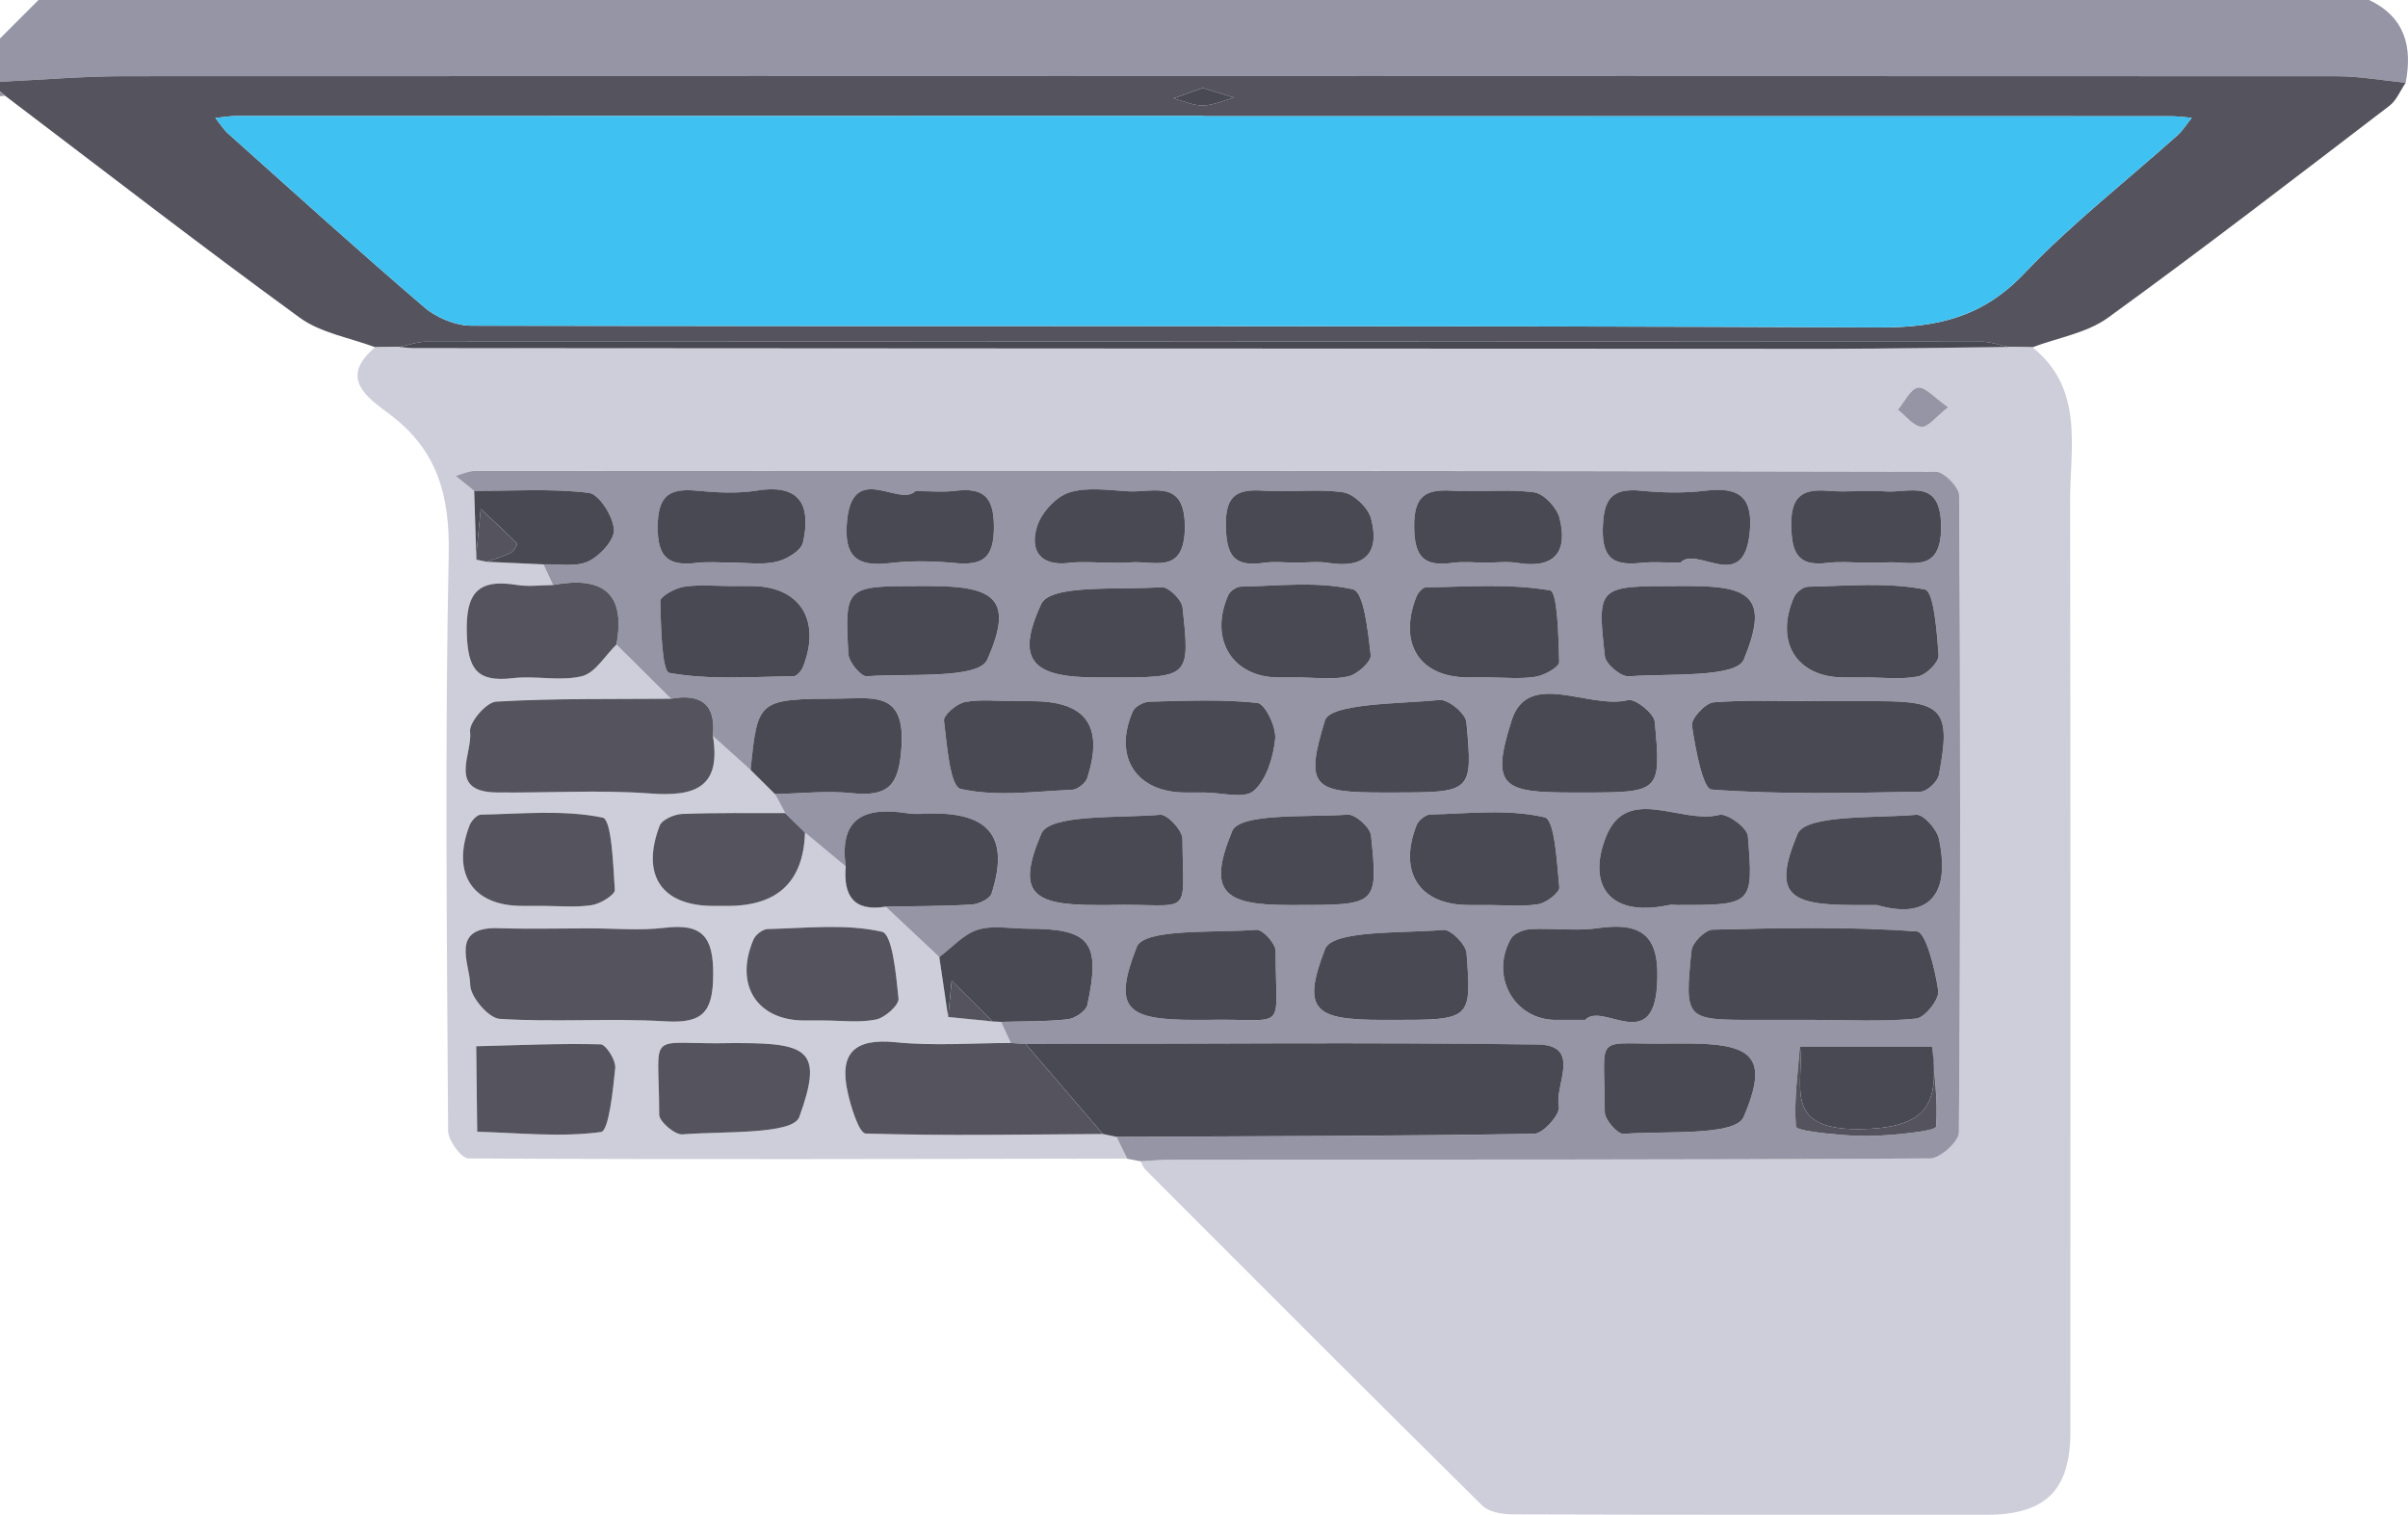   <svg xmlns="http://www.w3.org/2000/svg" viewBox="0 0 104.163 65.53">
   <g>
    <g>
     <path d="M102.484,0c1.551,.742,1.878,2.023,1.578,3.579-.995-.098-1.989-.281-2.984-.281-31.897-.015-63.794-.016-95.69-.002C3.592,3.297,1.796,3.453,0,3.537,0,2.913,0,2.289,0,1.664,.555,1.11,1.111,.555,1.666,0,35.272,0,68.878,0,102.484,0Z" style="fill:#9595a6;">
     </path>
     <path d="M0,3.537c1.796-.084,3.592-.24,5.388-.241,31.897-.015,63.794-.013,95.69,.002,.995,0,1.989,.183,2.984,.281-.229,.336-.391,.759-.698,.994-4.037,3.084-8.061,6.189-12.174,9.169-.918,.665-2.173,.867-3.272,1.282-.347-.005-.694-.009-1.04-.014-.392-.079-.783-.228-1.175-.228-22.418-.011-44.836-.011-67.254,0-.392,0-.783,.149-1.175,.228-.347,.005-.694,.01-1.04,.014-1.099-.415-2.354-.616-3.27-1.282C8.664,10.612,4.458,7.354,.219,4.141c-.073-.063-.146-.125-.219-.188,0-.139,0-.277,0-.416Zm52.057,1.488v-.01c-13.949,0-27.897,0-41.846,.004-.298,0-.595,.057-.893,.087,.184,.227,.341,.484,.556,.677,2.817,2.52,5.618,5.059,8.489,7.516,.526,.451,1.347,.789,2.033,.79,20.298,.038,40.597-.014,60.895,.075,2.51,.011,4.476-.445,6.266-2.329,2.047-2.154,4.418-3.999,6.639-5.989,.237-.213,.409-.498,.611-.749-.301-.024-.602-.068-.903-.068-13.949-.003-27.897-.003-41.846-.003Zm-.028-1.219c-.434,.154-.853,.303-1.271,.451,.428,.11,.859,.313,1.285,.305,.448-.008,.891-.218,1.337-.34-.429-.133-.859-.265-1.351-.417Z" style="fill:#55545e;">
     </path>
     <path d="M0,3.953c.073,.063,.146,.126,.219,.188-.073,.007-.146,.013-.219,.02,0-.069,0-.139,0-.208Z" style="fill:#9595a6;">
     </path>
     <path d="M86.877,15.009c.347,.005,.694,.009,1.04,.014,2.253,1.808,1.626,4.34,1.63,6.678,.025,13.412,.012,26.824,.012,40.236,0,2.528-1.071,3.591-3.617,3.591-6.835,0-13.67,.007-20.506-.016-.447-.002-1.031-.096-1.319-.381-4.882-4.823-9.727-9.683-14.576-14.538-.093-.093-.135-.237-.201-.358,.449-.025,.898-.07,1.347-.071,10.934-.004,21.868,.01,32.802-.053,.436-.003,1.243-.728,1.246-1.122,.071-9.187,.067-18.375,.011-27.563-.002-.357-.653-1.021-1.003-1.022-21.07-.049-42.14-.045-63.21-.035-.274,0-.547,.14-.821,.214l.799,.651c.032,.992,.063,1.984,.095,2.976,.146,.03,.292,.061,.438,.091,.822,.038,1.643,.076,2.465,.114,.138,.297,.276,.594,.414,.891-.518,.004-1.047,.081-1.551-.002-1.708-.279-2.233,.342-2.18,2.1,.047,1.543,.441,2.116,1.993,1.931,.987-.117,2.04,.146,2.985-.084,.576-.14,1.002-.893,1.496-1.371,.787,.782,1.573,1.564,2.36,2.345-2.523,.021-5.05-.02-7.566,.125-.425,.025-1.178,.904-1.126,1.305,.12,.929-1.014,2.6,1.153,2.625,2.213,.026,4.436-.122,6.636,.044,1.952,.147,3.078-.269,2.716-2.485,.543,.488,1.085,.976,1.628,1.465l1.055,1.045c.147,.274,.294,.548,.441,.822-1.485,.004-2.971-.023-4.453,.037-.341,.014-.873,.246-.974,.508-.822,2.149,.092,3.471,2.326,3.471,.207,0,.414,0,.622,0q3.242,0,3.339-3.173c.587,.488,1.174,.975,1.76,1.463-.108,1.259,.338,1.969,1.73,1.743,.773,.727,1.546,1.453,2.319,2.18,.128,.865,.256,1.73,.384,2.594,.639,.063,1.279,.127,1.918,.19,.123,.006,.246,.013,.369,.019,.141,.304,.281,.609,.422,.913-1.659,.002-3.332,.136-4.975-.031-1.775-.181-2.461,.453-2.086,2.152,.144,.651,.496,1.788,.781,1.796,3.417,.106,6.839,.041,10.259,.021,.197,.041,.395,.082,.592,.124,.154,.314,.308,.628,.463,.943-9.499,.016-18.999,.043-28.498-.006-.307-.002-.874-.776-.877-1.194-.052-8.311-.146-16.625,.025-24.934,.053-2.567-.495-4.527-2.568-6.077-.962-.719-2.205-1.555-.609-2.891,.347-.005,.694-.01,1.04-.014,.207,.017,.413,.049,.62,.049,20.395,.013,40.789,.026,61.184,.03,2.6,0,5.199-.051,7.799-.079ZM20.6,45.261c.014,1.233,.028,2.466,.042,3.699,1.791,.048,3.602,.247,5.355,.012,.337-.045,.518-1.789,.616-2.765,.033-.335-.401-1.023-.634-1.029-1.791-.045-3.585,.039-5.379,.083Zm4.916-5.099c-1.318,0-2.637,.035-3.953-.008-2.142-.069-1.228,1.557-1.223,2.445,.003,.518,.792,1.447,1.273,1.478,2.383,.154,4.787-.036,7.172,.107,1.608,.096,2.053-.386,2.067-2,.014-1.666-.467-2.244-2.113-2.046-1.06,.127-2.147,.024-3.222,.024Zm10.105,3.985c.761,0,1.543,.105,2.275-.043,.389-.079,1.001-.628,.972-.909-.105-1.021-.264-2.785-.716-2.887-1.579-.357-3.29-.154-4.949-.117-.212,.005-.521,.245-.609,.452-.836,1.957,.146,3.503,2.197,3.503,.277,0,.553,0,.83,0Zm-12.208-4.957c.728,0,1.468,.076,2.181-.031,.377-.057,1.016-.453,1.003-.661-.072-1.098-.137-3.047-.527-3.127-1.696-.347-3.504-.162-5.27-.128-.169,.003-.412,.268-.487,.463-.798,2.081,.124,3.484,2.268,3.484,.278,0,.555,0,.833,0Zm8.267,5.934c-3.813,.092-3.163-.714-3.165,3.094,0,.3,.68,.881,1.006,.855,1.766-.141,4.775,.021,5.055-.752,1.018-2.812,.45-3.197-2.584-3.197-.104,0-.208,0-.311,0Zm52.591-27.507c-.597-.412-.996-.897-1.306-.846-.333,.055-.582,.614-.867,.953,.338,.265,.659,.703,1.021,.74,.285,.03,.622-.434,1.152-.847Z" style="fill:#ceceda;">
     </path>
     <path d="M32.468,33.306c-.543-.488-1.085-.976-1.628-1.465,.143-1.375-.521-1.847-1.813-1.614-.787-.782-1.573-1.564-2.36-2.345,.426-2.283-.655-2.964-2.743-2.575-.138-.297-.276-.594-.414-.891,.653-.025,1.389,.127,1.934-.127,.505-.236,1.145-.93,1.114-1.38-.04-.576-.641-1.534-1.089-1.587-1.632-.195-3.301-.082-4.957-.085l-.799-.651c.274-.074,.547-.214,.821-.214,21.07-.01,42.14-.014,63.21,.035,.35,0,1.001,.665,1.003,1.022,.056,9.187,.06,18.375-.011,27.563-.003,.394-.81,1.12-1.246,1.122-10.934,.063-21.868,.049-32.802,.053-.449,0-.898,.046-1.347,.071-.193-.037-.387-.074-.58-.112-.154-.314-.308-.629-.462-.943,6.027-.027,12.053-.031,18.079-.133,.382-.006,1.126-.854,1.057-1.169-.204-.925,1.027-2.665-.92-2.692-7.379-.103-14.76-.029-22.141-.02-.216-.016-.432-.031-.647-.047-.141-.304-.281-.609-.422-.913,.964-.028,1.933-.007,2.889-.113,.312-.035,.79-.358,.847-.623,.587-2.724,.118-3.296-2.583-3.296-.725,0-1.5-.159-2.161,.046-.617,.192-1.113,.772-1.662,1.181-.773-.727-1.546-1.453-2.319-2.18,1.242-.023,2.485-.016,3.724-.091,.304-.018,.782-.243,.857-.477,.76-2.368-.05-3.462-2.491-3.462-.38,0-.768,.05-1.139-.008-1.807-.284-2.976,.143-2.681,2.295-.587-.488-1.174-.975-1.76-1.463-.286-.281-.573-.562-.859-.844-.147-.274-.294-.548-.44-.822,1.109-.022,2.229-.154,3.324-.04,1.622,.17,2.052-.365,2.153-2.039,.142-2.354-1.203-2.063-2.651-2.053-3.568,.026-3.568,.009-3.881,3.086Zm51.106,11.967c-1.904,0-3.809,0-5.713,.001-.088,1.156-.265,2.32-.172,3.462,.014,.176,1.26,.302,1.944,.36,.72,.061,1.453,.061,2.173,0,.684-.058,1.929-.185,1.943-.359,.091-1.143-.085-2.307-.174-3.464Zm-4.975-14.94c-1.492,0-2.989-.067-4.473,.049-.356,.028-.981,.706-.937,1.006,.142,.984,.474,2.739,.841,2.767,3.002,.226,6.029,.147,9.047,.094,.279-.005,.738-.433,.794-.726,.532-2.773,.177-3.19-2.566-3.19-.902,0-1.804,0-2.707,0Zm-.073,13.789c1.457,0,2.922,.085,4.365-.058,.376-.037,1.007-.834,.954-1.202-.132-.92-.532-2.54-.922-2.569-2.932-.218-5.889-.147-8.835-.077-.325,.008-.881,.56-.916,.901-.306,3.001-.278,3.004,2.753,3.004,.867,0,1.734,0,2.602,0Zm-18.257-9.837c3.412,0,3.451-.004,3.164-3.05-.035-.369-.789-.989-1.156-.953-1.739,.17-4.73,.136-4.962,.888-.897,2.907-.475,3.116,2.539,3.116h.416Zm8.17,0c3.384,0,3.422-.003,3.143-3.06-.033-.365-.845-1.014-1.152-.939-1.711,.415-4.33-1.344-5.038,.873-.923,2.89-.395,3.126,2.632,3.126h.415Zm12.759,4.868c2.061,.603,3.227-.265,2.675-2.865-.088-.416-.672-1.066-.977-1.04-1.797,.154-4.785-.024-5.142,.835-1.074,2.581-.405,3.07,2.403,3.07,.208,0,.416,0,1.042,0Zm-12.627,4.97c.727-.794,2.906,1.463,3.107-1.45,.143-2.067-.511-2.816-2.557-2.521-.949,.137-1.936-.008-2.901,.043-.299,.016-.724,.177-.856,.407-.931,1.62,.135,3.522,1.935,3.521,.346,0,.692,0,1.273,0Zm-20.633-4.97c3.705-.087,3.24,.675,3.211-2.866-.003-.367-.657-1.064-.961-1.038-1.798,.149-4.781-.041-5.147,.822-1.087,2.562-.397,3.083,2.378,3.083h.519Zm.15-9.846c3.369,0,3.396-.003,3.065-3.033-.037-.336-.617-.896-.91-.875-1.815,.133-4.8-.141-5.204,.732-1.15,2.486-.334,3.176,2.426,3.176h.623Zm32.607-.001c.761,0,1.542,.101,2.275-.043,.359-.07,.907-.616,.886-.913-.071-1.003-.204-2.772-.59-2.848-1.632-.322-3.364-.154-5.058-.119-.209,.004-.514,.243-.603,.447-.85,1.947,.112,3.477,2.156,3.477,.311,0,.623,0,.934-.001Zm-20.461,14.817c3.393,0,3.428-.003,3.205-2.891-.029-.376-.682-1.03-.998-1.003-1.791,.153-4.8-.002-5.121,.827-1.037,2.673-.442,3.067,2.5,3.067h.415Zm-20.402-18.769c-3.267,0-3.294,.001-3.133,2.938,.019,.352,.542,.984,.794,.966,1.82-.131,4.837,.137,5.216-.719,1.137-2.57,.378-3.184-2.461-3.184h-.416Zm24.519,3.954c.693,0,1.398,.075,2.075-.029,.381-.059,1.024-.424,1.019-.637-.027-1.083-.072-3.04-.394-3.097-1.746-.31-3.575-.159-5.376-.133-.141,.002-.343,.237-.409,.405-.794,2.045,.146,3.492,2.251,3.492,.277,0,.555,0,.832,0Zm-32.684-3.954c-.693,0-1.398-.074-2.076,.029-.383,.058-1.032,.417-1.027,.627,.027,1.085,.068,3.042,.393,3.101,1.744,.315,3.575,.167,5.375,.144,.141-.002,.342-.238,.409-.407,.797-2.028-.15-3.494-2.241-3.494-.277,0-.555,0-.832,0Zm40.849,19.789c-3.713,.082-3.087-.639-3.098,2.969-.001,.328,.556,.959,.815,.94,1.814-.137,4.837,.11,5.196-.734,1.113-2.613,.391-3.175-2.497-3.175h-.416Zm-20.409-1.02c3.698-.089,3.064,.668,3.077-2.981,.001-.321-.567-.939-.831-.918-1.808,.143-4.856-.073-5.177,.742-1.065,2.704-.429,3.157,2.516,3.157h.416Zm3.954-4.969c3.525,0,3.557-.003,3.248-3.01-.036-.347-.68-.924-1.007-.901-1.746,.122-4.67-.088-5.001,.716-1.082,2.625-.377,3.195,2.449,3.195,.104,0,.208,0,.312,0Zm16.528,0c3.227,0,3.269-.003,3.02-2.991-.03-.355-.905-.996-1.235-.91-1.647,.426-3.992-1.339-4.902,.946-.816,2.049,.105,3.508,2.702,2.959,.133-.028,.276-.004,.415-.004Zm-.061-13.799c-3.411,0-3.442,.003-3.102,3.04,.038,.339,.697,.891,1.032,.866,1.739-.128,4.65,.074,4.981-.73,1.065-2.592,.365-3.176-2.288-3.176-.207,0-.415,0-.622,0Zm-16.386,3.953c.729,0,1.482,.11,2.177-.043,.394-.087,1.01-.643,.977-.924-.118-1.008-.295-2.731-.766-2.842-1.546-.363-3.231-.149-4.862-.12-.187,.003-.462,.199-.539,.374-.838,1.907,.183,3.555,2.179,3.554,.278,0,.555,0,.833,0Zm8.227,9.846c.727,0,1.467,.082,2.174-.035,.351-.058,.933-.51,.91-.733-.106-1.067-.193-2.922-.635-3.026-1.572-.371-3.286-.161-4.946-.122-.207,.005-.514,.257-.595,.465-.802,2.047,.132,3.452,2.261,3.452,.277,0,.554,0,.83,0Zm-20.452-8.82c-.725,0-1.467-.092-2.168,.038-.359,.066-.942,.564-.912,.806,.126,1.044,.263,2.848,.719,2.952,1.535,.348,3.21,.108,4.829,.038,.231-.01,.579-.286,.651-.51,.726-2.257-.056-3.323-2.393-3.323-.242,0-.483,0-.725,0Zm8.196,3.95c.727,0,1.706,.289,2.12-.071,.558-.486,.852-1.453,.931-2.247,.051-.514-.437-1.521-.766-1.557-1.54-.167-3.109-.093-4.666-.055-.252,.006-.633,.205-.725,.415-.864,1.979,.147,3.516,2.275,3.516,.277,0,.554,0,.831-.002Zm-4.196-9.942c.311,0,.625,.029,.932-.005,1.026-.113,2.386,.592,2.406-1.503,.02-2.139-1.355-1.518-2.438-1.577-.861-.047-1.787-.198-2.569,.053-.575,.185-1.2,.873-1.385,1.467-.323,1.035,.125,1.733,1.398,1.576,.544-.067,1.103-.011,1.656-.011Zm32.786,0c.276,0,.554,.02,.829-.004,1.076-.094,2.458,.568,2.437-1.577-.02-2.093-1.373-1.427-2.404-1.501-.825-.059-1.662,.045-2.485-.026-1.14-.098-1.61,.266-1.593,1.495,.016,1.159,.26,1.792,1.56,1.625,.544-.07,1.104-.012,1.656-.012Zm-41.101-3.095c-.714,.706-2.718-1.304-2.961,1.304-.141,1.509,.397,1.988,1.851,1.811,.923-.112,1.876-.09,2.804-.004,1.214,.114,1.703-.206,1.702-1.564,0-1.363-.505-1.707-1.711-1.557-.478,.059-.97,.01-1.685,.01Zm-7.978,3.095c.659,0,1.342,.106,1.969-.036,.438-.1,1.069-.48,1.148-.837,.339-1.544-.065-2.549-1.988-2.244-.846,.134-1.737,.091-2.596,.006-1.223-.121-1.696,.227-1.704,1.575-.008,1.378,.523,1.691,1.716,1.546,.478-.058,.97-.01,1.456-.009Zm24.481,0c.45,0,.91-.061,1.349,.011,1.575,.257,2.252-.415,1.856-1.919-.123-.468-.743-1.065-1.205-1.133-1.118-.165-2.282,.009-3.419-.071-1.147-.081-1.677,.17-1.657,1.501,.018,1.248,.309,1.818,1.624,1.622,.474-.07,.968-.011,1.452-.011Zm16.59,0c.703-.755,2.7,1.343,2.989-1.239,.172-1.534-.387-2.059-1.892-1.876-.921,.112-1.875,.096-2.801,.003-1.304-.131-1.628,.395-1.657,1.651-.032,1.364,.561,1.59,1.677,1.47,.479-.052,.969-.009,1.684-.009Zm-8.413,0c.45,0,.911-.062,1.349,.011,1.611,.27,2.207-.469,1.833-1.943-.114-.451-.679-1.054-1.1-1.11-1.157-.153-2.352,.006-3.524-.07-1.153-.074-1.669,.204-1.665,1.523,.004,1.289,.378,1.781,1.654,1.599,.475-.067,.968-.011,1.453-.011Z" style="fill:#9595a6;">
     </path>
     <path d="M52.057,5.025c13.949,0,27.897,0,41.846,.003,.301,0,.602,.044,.903,.068-.202,.252-.374,.537-.611,.749-2.221,1.99-4.592,3.836-6.639,5.989-1.79,1.884-3.757,2.34-6.266,2.329-20.298-.088-40.597-.037-60.895-.075-.686-.001-1.506-.339-2.033-.79-2.871-2.457-5.672-4.997-8.489-7.516-.215-.192-.372-.45-.556-.677,.298-.03,.595-.087,.893-.087,13.949-.004,27.897-.004,41.846-.004v.01Z" style="fill:#3fc1f1;">
     </path>
     <path d="M86.877,15.009c-2.6,.028-5.199,.079-7.799,.079-20.395-.004-40.789-.017-61.184-.03-.207,0-.413-.032-.62-.049,.391-.079,.783-.228,1.175-.228,22.418-.011,44.836-.011,67.254,0,.392,0,.783,.149,1.175,.228Z" style="fill:#494954;">
     </path>
     <path d="M52.029,3.806c.492,.152,.921,.285,1.351,.417-.445,.122-.889,.332-1.337,.34-.426,.008-.857-.195-1.285-.305,.418-.149,.837-.297,1.271-.451Z" style="fill:#494954;">
     </path>
     <path d="M44.372,45.166c7.381-.008,14.762-.082,22.141,.02,1.946,.027,.716,1.768,.92,2.692,.069,.314-.674,1.162-1.057,1.169-6.025,.102-12.052,.106-18.079,.133-.197-.041-.395-.082-.592-.124-1.111-1.297-2.222-2.594-3.333-3.891Z" style="fill:#494954;">
     </path>
     <path d="M29.026,30.227c1.293-.234,1.956,.239,1.813,1.614,.362,2.216-.764,2.632-2.716,2.485-2.201-.165-4.424-.018-6.636-.044-2.167-.025-1.034-1.696-1.153-2.625-.052-.401,.702-1.281,1.126-1.305,2.516-.146,5.043-.104,7.566-.125Z" style="fill:#55545e;">
     </path>
     <path d="M25.516,40.161c1.075,0,2.163,.104,3.222-.024,1.646-.198,2.126,.38,2.113,2.046-.013,1.613-.459,2.096-2.067,2-2.384-.143-4.789,.047-7.172-.107-.481-.031-1.27-.96-1.273-1.478-.005-.888-.919-2.514,1.223-2.445,1.316,.043,2.635,.008,3.953,.008Z" style="fill:#55545e;">
     </path>
     <path d="M44.372,45.166c1.111,1.297,2.222,2.594,3.333,3.891-3.421,.02-6.843,.085-10.259-.021-.285-.009-.638-1.145-.781-1.796-.375-1.699,.311-2.333,2.086-2.152,1.642,.167,3.315,.033,4.975,.031,.216,.016,.432,.031,.647,.047Z" style="fill:#55545e;">
     </path>
     <path d="M32.468,33.306c.314-3.078,.314-3.06,3.881-3.086,1.448-.011,2.793-.301,2.651,2.053-.101,1.674-.531,2.209-2.153,2.039-1.095-.115-2.215,.018-3.324,.04-.352-.348-.704-.696-1.055-1.045Z" style="fill:#494954;">
     </path>
     <path d="M23.923,25.307c2.088-.389,3.169,.292,2.743,2.575-.494,.478-.92,1.231-1.496,1.371-.945,.23-1.998-.033-2.985,.084-1.551,.184-1.946-.388-1.993-1.931-.053-1.758,.472-2.38,2.18-2.1,.504,.082,1.033,.006,1.551,.002Z" style="fill:#55545e;">
     </path>
     <path d="M35.621,44.146c-.277,0-.553,0-.83,0-2.051,0-3.034-1.546-2.197-3.503,.088-.206,.397-.447,.609-.452,1.659-.038,3.37-.241,4.949,.117,.452,.102,.611,1.866,.716,2.887,.029,.281-.584,.83-.972,.909-.731,.148-1.513,.043-2.275,.042Z" style="fill:#55545e;">
     </path>
     <path d="M23.413,39.189c-.278,0-.555,0-.833,0-2.144,0-3.066-1.402-2.268-3.484,.075-.195,.318-.459,.487-.463,1.766-.034,3.575-.22,5.27,.128,.39,.08,.455,2.029,.527,3.127,.014,.208-.626,.605-1.003,.661-.712,.107-1.452,.031-2.181,.031Z" style="fill:#55545e;">
     </path>
     <path d="M31.68,45.124c.104,0,.208,0,.311,0,3.034,0,3.602,.384,2.584,3.197-.28,.773-3.288,.611-5.055,.752-.326,.026-1.006-.554-1.006-.855,.002-3.808-.648-3.002,3.165-3.094Z" style="fill:#55545e;">
     </path>
     <path d="M33.963,35.173c.286,.281,.573,.562,.859,.844q-.097,3.173-3.339,3.173c-.207,0-.414,0-.622,0-2.234,0-3.147-1.323-2.326-3.471,.1-.263,.633-.495,.974-.508,1.483-.059,2.969-.032,4.453-.037Z" style="fill:#55545e;">
     </path>
     <path d="M36.583,37.479c-.295-2.152,.874-2.579,2.681-2.295,.371,.058,.759,.008,1.139,.008,2.442,0,3.251,1.094,2.491,3.462-.075,.233-.553,.459-.857,.477-1.239,.075-2.482,.068-3.724,.091-1.392,.226-1.838-.484-1.73-1.743Z" style="fill:#494954;">
     </path>
     <path d="M20.6,45.261c1.793-.044,3.588-.128,5.379-.083,.234,.006,.668,.694,.634,1.029-.098,.976-.279,2.72-.616,2.765-1.753,.235-3.564,.036-5.355-.013-.014-1.233-.028-2.466-.042-3.698Z" style="fill:#55545e;">
     </path>
     <path d="M40.632,41.402c.549-.409,1.045-.989,1.662-1.181,.661-.206,1.436-.046,2.161-.046,2.701,0,3.17,.572,2.583,3.296-.057,.265-.535,.588-.847,.623-.955,.106-1.925,.084-2.889,.113-.123-.006-.246-.013-.369-.019-.589-.587-1.178-1.173-1.768-1.76-.05,.523-.1,1.046-.15,1.57-.128-.865-.256-1.73-.384-2.594Z" style="fill:#494954;">
     </path>
     <path d="M20.512,21.236c1.655,.003,3.324-.11,4.957,.085,.448,.054,1.049,1.011,1.089,1.587,.031,.45-.609,1.144-1.114,1.38-.546,.254-1.282,.102-1.934,.127-.822-.038-1.643-.076-2.465-.113,.351-.124,.715-.223,1.047-.386,.133-.065,.299-.376,.274-.401-.508-.514-1.042-1.003-1.57-1.496-.059,.593-.119,1.185-.175,1.778-.013,.138-.01,.277-.014,.415-.032-.992-.063-1.984-.095-2.976Z" style="fill:#494954;">
     </path>
     <path d="M84.271,17.617c-.531,.413-.867,.877-1.152,.847-.362-.037-.682-.475-1.021-.74,.286-.339,.535-.898,.867-.953,.31-.051,.709,.434,1.306,.846Z" style="fill:#9595a6;">
     </path>
     <path d="M20.606,24.212c.004-.138,.001-.277,.014-.415,.056-.593,.116-1.185,.175-1.778,.528,.494,1.062,.982,1.57,1.496,.025,.025-.142,.336-.274,.401-.332,.163-.696,.262-1.047,.386-.146-.03-.292-.061-.438-.091Z" style="fill:#55545e;">
     </path>
     <path d="M41.016,43.997c.05-.523,.1-1.046,.15-1.57,.589,.587,1.178,1.173,1.768,1.76-.639-.063-1.279-.127-1.918-.19Z" style="fill:#55545e;">
     </path>
     <path d="M20.6,45.261c.014,1.233,.028,2.465,.042,3.698-.014-1.233-.028-2.465-.042-3.698Z" style="fill:#494954;">
     </path>
     <path d="M78.598,30.333c.902,0,1.804,0,2.707,0,2.742,0,3.098,.417,2.566,3.19-.056,.293-.516,.721-.794,.726-3.018,.053-6.045,.132-9.047-.094-.367-.028-.699-1.783-.841-2.767-.043-.3,.581-.978,.937-1.006,1.483-.115,2.98-.049,4.473-.048Z" style="fill:#494954;">
     </path>
     <path d="M78.525,44.122c-.867,0-1.734,0-2.602,0-3.031,0-3.059-.003-2.753-3.004,.035-.342,.591-.894,.916-.901,2.947-.071,5.903-.141,8.835,.077,.39,.029,.79,1.648,.922,2.569,.053,.367-.578,1.164-.954,1.202-1.443,.143-2.908,.058-4.365,.058Z" style="fill:#494954;">
     </path>
     <path d="M60.268,34.285h-.416c-3.014,0-3.436-.209-2.539-3.116,.232-.751,3.223-.718,4.962-.888,.368-.036,1.122,.585,1.156,.953,.286,3.046,.248,3.05-3.164,3.05Z" style="fill:#494954;">
     </path>
     <path d="M68.438,34.285h-.415c-3.027,0-3.555-.237-2.632-3.126,.708-2.217,3.327-.458,5.038-.873,.307-.074,1.118,.575,1.152,.939,.28,3.057,.241,3.06-3.143,3.06Z" style="fill:#494954;">
     </path>
     <path d="M81.198,39.153c-.626,0-.834,0-1.042,0-2.808,0-3.477-.489-2.403-3.07,.358-.859,3.345-.682,5.142-.835,.306-.026,.889,.624,.977,1.04,.553,2.6-.614,3.468-2.675,2.865Z" style="fill:#494954;">
     </path>
     <path d="M68.571,44.122c-.581,0-.927,0-1.273,0-1.8,0-2.866-1.901-1.935-3.521,.132-.23,.557-.391,.856-.407,.966-.051,1.953,.094,2.901-.043,2.046-.295,2.7,.453,2.557,2.521-.201,2.913-2.38,.656-3.107,1.45Z" style="fill:#494954;">
     </path>
     <path d="M47.938,39.153h-.519c-2.774,0-3.464-.521-2.378-3.083,.366-.863,3.348-.673,5.147-.822,.305-.025,.958,.671,.961,1.038,.028,3.542,.494,2.779-3.211,2.866Z" style="fill:#494954;">
     </path>
     <path d="M48.088,29.307h-.623c-2.759,0-3.576-.689-2.426-3.176,.404-.873,3.389-.598,5.204-.732,.293-.022,.873,.539,.91,.875,.33,3.03,.303,3.033-3.065,3.033Z" style="fill:#494954;">
     </path>
     <path d="M80.695,29.306c-.311,0-.623,0-.934,0-2.044,0-3.006-1.531-2.156-3.477,.089-.204,.394-.443,.603-.447,1.694-.035,3.427-.203,5.058,.119,.386,.076,.519,1.845,.59,2.848,.021,.296-.527,.842-.886,.913-.733,.144-1.514,.043-2.275,.044Z" style="fill:#494954;">
     </path>
     <path d="M60.234,44.122h-.415c-2.941,0-3.536-.394-2.5-3.067,.322-.829,3.33-.674,5.121-.827,.316-.027,.969,.627,.998,1.003,.224,2.888,.188,2.891-3.205,2.891Z" style="fill:#494954;">
     </path>
     <path d="M39.831,25.353h.416c2.838,0,3.598,.614,2.461,3.184-.379,.856-3.396,.588-5.216,.719-.252,.018-.775-.614-.794-.966-.161-2.936-.134-2.938,3.133-2.938Z" style="fill:#494954;">
     </path>
     <path d="M64.35,29.307c-.277,0-.555,0-.832,0-2.106,0-3.046-1.447-2.251-3.492,.065-.168,.267-.403,.409-.405,1.8-.026,3.63-.176,5.376,.133,.322,.057,.367,2.014,.394,3.097,.005,.214-.638,.578-1.019,.637-.677,.105-1.382,.029-2.075,.029Z" style="fill:#494954;">
     </path>
     <path d="M31.666,25.353c.277,0,.555,0,.832,0,2.091,0,3.038,1.466,2.241,3.494-.066,.169-.268,.405-.409,.407-1.8,.022-3.63,.171-5.375-.144-.325-.059-.366-2.016-.393-3.101-.005-.21,.644-.569,1.027-.627,.678-.103,1.383-.029,2.076-.029Z" style="fill:#494954;">
     </path>
     <path d="M72.515,45.142h.416c2.888,0,3.611,.562,2.497,3.175-.36,.844-3.383,.597-5.196,.734-.259,.02-.816-.611-.815-.94,.011-3.609-.614-2.887,3.098-2.969Z" style="fill:#494954;">
     </path>
     <path d="M52.106,44.122h-.416c-2.945,0-3.581-.454-2.516-3.157,.321-.815,3.369-.6,5.177-.742,.264-.021,.833,.597,.831,.918-.013,3.649,.621,2.892-3.077,2.981Z" style="fill:#494954;">
     </path>
     <path d="M56.06,39.153c-.104,0-.208,0-.312,0-2.826,0-3.531-.57-2.449-3.195,.331-.804,3.255-.594,5.001-.716,.327-.023,.972,.554,1.007,.901,.309,3.007,.277,3.01-3.248,3.01Z" style="fill:#494954;">
     </path>
     <path d="M72.588,39.153c-.139,0-.282-.024-.415,.004-2.597,.549-3.518-.91-2.702-2.959,.91-2.285,3.254-.521,4.902-.946,.33-.085,1.206,.555,1.235,.91,.248,2.988,.207,2.991-3.02,2.991Z" style="fill:#494954;">
     </path>
     <path d="M72.526,25.353c.207,0,.415,0,.622,0,2.654,0,3.354,.584,2.288,3.176-.33,.804-3.241,.602-4.981,.73-.336,.025-.994-.527-1.032-.866-.34-3.037-.309-3.04,3.102-3.04Z" style="fill:#494954;">
     </path>
     <path d="M56.14,29.306c-.278,0-.555,0-.833,0-1.996,0-3.017-1.647-2.179-3.554,.077-.175,.352-.37,.539-.374,1.631-.029,3.316-.243,4.862,.12,.471,.11,.648,1.834,.766,2.842,.033,.281-.583,.837-.977,.924-.695,.153-1.449,.043-2.177,.043Z" style="fill:#494954;">
     </path>
     <path d="M64.367,39.153c-.277,0-.554,0-.83,0-2.13,0-3.063-1.405-2.261-3.452,.081-.208,.388-.46,.595-.465,1.659-.039,3.373-.249,4.946,.122,.442,.104,.529,1.96,.635,3.026,.022,.224-.559,.676-.91,.733-.707,.117-1.447,.035-2.174,.035Z" style="fill:#494954;">
     </path>
     <path d="M43.915,30.333c.242,0,.483,0,.725,0,2.336,0,3.119,1.066,2.393,3.323-.072,.224-.42,.5-.651,.51-1.619,.071-3.293,.311-4.829-.038-.457-.104-.593-1.908-.719-2.952-.029-.241,.553-.739,.912-.806,.701-.13,1.443-.038,2.168-.038Z" style="fill:#494954;">
     </path>
     <path d="M52.111,34.284c-.277,.001-.554,.001-.831,.001-2.128,0-3.14-1.537-2.275-3.516,.092-.21,.473-.409,.725-.415,1.557-.038,3.126-.112,4.666,.055,.328,.036,.817,1.043,.766,1.557-.079,.793-.372,1.761-.931,2.247-.413,.36-1.393,.071-2.12,.072Z" style="fill:#494954;">
     </path>
     <path d="M77.86,45.274c1.904,0,3.809,0,5.713,0,.32,2.412-.114,3.546-3.166,3.572-3.348,.028-2.343-1.953-2.547-3.571Z" style="fill:#494954;">
     </path>
     <path d="M47.915,24.34c-.552,0-1.112-.056-1.656,.011-1.273,.157-1.721-.541-1.398-1.576,.185-.594,.81-1.282,1.385-1.467,.782-.252,1.708-.1,2.569-.053,1.083,.059,2.458-.562,2.438,1.577-.02,2.095-1.38,1.39-2.406,1.503-.307,.034-.621,.005-.932,.005Z" style="fill:#494954;">
     </path>
     <path d="M80.701,24.34c-.553,0-1.113-.058-1.656,.012-1.3,.167-1.544-.467-1.56-1.625-.017-1.228,.453-1.593,1.593-1.495,.823,.071,1.66-.034,2.485,.026,1.031,.074,2.384-.592,2.404,1.501,.02,2.145-1.361,1.483-2.437,1.577-.274,.024-.552,.004-.829,.004Z" style="fill:#494954;">
     </path>
     <path d="M39.6,21.246c.715,0,1.207,.049,1.685-.01,1.206-.149,1.71,.194,1.711,1.557,0,1.358-.487,1.678-1.702,1.564-.928-.087-1.882-.108-2.804,.004-1.454,.176-1.991-.303-1.851-1.811,.243-2.608,2.248-.598,2.961-1.304Z" style="fill:#494954;">
     </path>
     <path d="M31.622,24.34c-.486,0-.977-.049-1.456,.009-1.193,.145-1.724-.168-1.716-1.546,.007-1.348,.481-1.695,1.704-1.575,.859,.085,1.75,.128,2.596-.006,1.923-.306,2.327,.7,1.988,2.244-.078,.357-.709,.738-1.148,.837-.626,.143-1.31,.036-1.969,.036Z" style="fill:#494954;">
     </path>
     <path d="M56.103,24.34c-.485,0-.978-.059-1.452,.011-1.315,.195-1.606-.375-1.624-1.622-.02-1.331,.51-1.582,1.657-1.501,1.137,.08,2.3-.094,3.419,.071,.462,.068,1.081,.665,1.205,1.133,.396,1.504-.28,2.176-1.856,1.919-.438-.072-.898-.011-1.349-.011Z" style="fill:#494954;">
     </path>
     <path d="M72.693,24.34c-.715,0-1.205-.043-1.684,.009-1.116,.12-1.709-.106-1.677-1.47,.029-1.256,.354-1.782,1.657-1.651,.926,.093,1.879,.11,2.801-.003,1.505-.184,2.064,.342,1.892,1.876-.289,2.583-2.285,.484-2.989,1.239Z" style="fill:#494954;">
     </path>
     <path d="M64.28,24.34c-.485,0-.978-.057-1.453,.011-1.277,.181-1.65-.31-1.654-1.599-.004-1.319,.512-1.597,1.665-1.523,1.173,.075,2.367-.084,3.524,.07,.422,.056,.986,.659,1.1,1.11,.373,1.474-.222,2.213-1.833,1.943-.438-.073-.899-.011-1.349-.011Z" style="fill:#494954;">
     </path>
     <path d="M77.86,45.274c.203,1.618-.801,3.599,2.547,3.571,3.052-.025,3.486-1.16,3.166-3.572,.089,1.157,.265,2.321,.174,3.463-.014,.175-1.259,.301-1.943,.359-.72,.061-1.453,.061-2.173,0-.684-.058-1.93-.184-1.944-.36-.092-1.142,.084-2.305,.172-3.462Z" style="fill:#55545e;">
     </path>
    </g>
   </g>
  </svg>
